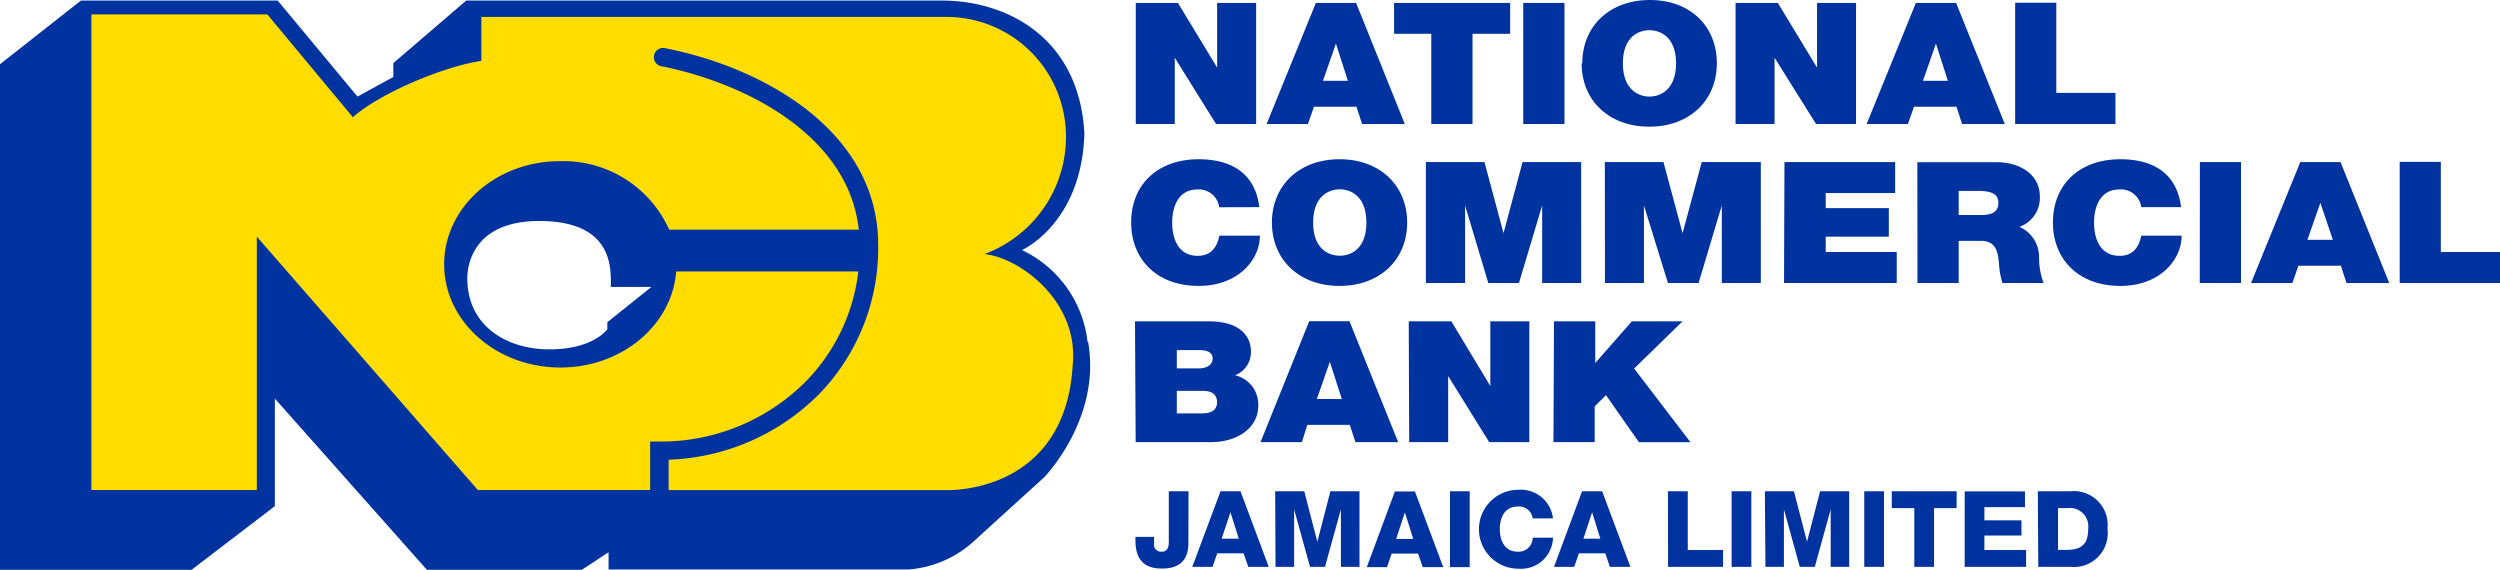 <svg id="Layer_1" data-name="Layer 1" xmlns="http://www.w3.org/2000/svg" viewBox="0 0 221.83 50.56"><defs><style>.cls-1{fill:#0033a0;}.cls-2{fill:#fd0;}</style></defs><title>ncb_logo</title><path class="cls-1" d="M53.89,28.59v.62S52.66,31,48.76,31s-7.29-2.16-7.29-6.26c0,0-.31-5.13,6.37-5.13s6.36,4.31,6.36,5.85H57.8ZM96.5,30.34a10.27,10.27,0,0,0-5.82-8.15S96,19.84,96.22,11.82C95.75,3.34,89.36.05,83.57.05H41.37L34.9,5.6V6.83L31.72,8.57,24.64.05H7.18L0,5.7V50.56H17l7.39-5.65V35.37L37.88,50.56H51.63L54,49v1.53H80.59a9.66,9.66,0,0,0,6-2.67l6.07-5.52s5.09-5.21,3.89-12"/><path class="cls-2" d="M87.36,22.54a11.09,11.09,0,0,0,7.19-11.29A10.61,10.61,0,0,0,84,1.5H42.71v3.9c-3.39.51-9,2.87-11.4,5L23.72,1.28H8.11V43.48H22.79V21L42.4,43.48H57.69v-4.3h.82a18.16,18.16,0,0,0,13-5.34,16.69,16.69,0,0,0,4.65-9.75H60c-.37,4.76-4.82,8.52-10.28,8.52-5.69,0-10.31-4.1-10.31-9.15S44,14.3,49.68,14.3a10.3,10.3,0,0,1,9.7,6.08H76.2c-.88-8.23-9.77-12.93-17.44-14.49a.82.82,0,1,1,.32-1.6C67.78,6,77.92,11.66,77.92,21.71A18.56,18.56,0,0,1,72.65,35a19.76,19.76,0,0,1-13.32,5.79v2.7H84s10.57.41,11.19-11.19c.51-5.54-4.65-9.41-7.8-9.75"/><path class="cls-1" d="M137.84,39.23h3.66V36.06l1-1,2.93,4.18H150l-5-6.54,4.3-4.19h-4.5l-3.25,3.7h0v-3.7h-3.66Zm-12.8,0h3.46V33.37h0l3.64,5.86h3.56V28.51h-3.46v5.74h0l-3.46-5.74H125Zm-13.19,0h3.67L116,37.7h3.77l.5,1.53h3.79l-4.32-10.73h-3.57Zm5-3.83L118,32.1h0l1.06,3.31Zm-12.43-4.34h1.93c.75,0,1.25.2,1.25.74s-.48.89-1.25.89h-1.93Zm-3.65,8.17h6.73c2.09,0,4.15-1.11,4.15-3.26a2.66,2.66,0,0,0-2.06-2.67A2.21,2.21,0,0,0,111,31.2c0-1.1-.66-2.69-3.79-2.69h-6.5Zm3.65-4.55h2.29c.86,0,1.28.35,1.28,1,0,.83-.66,1-1.43,1h-2.14Z"/><path class="cls-1" d="M212.93,25.11h8.9V22.36h-5.25v-8h-3.65Zm-13.19,0h3.67l.53-1.53h3.77l.5,1.53H212l-4.32-10.73h-3.57Zm5-3.83L205.89,18h0L207,21.28Zm-9.55,3.83h3.66V14.38H195.2Zm-1.66-6.73c-.32-2.69-2.11-4.24-5.37-4.25-3.65,0-6,2.24-6,5.62,0,3.17,2.18,5.62,6,5.62,3.47,0,5.42-2.3,5.42-4.46H190c-.21,1-.7,1.79-1.93,1.79-1.71,0-2.26-1.5-2.26-2.94s.55-2.95,2.26-2.95A1.82,1.82,0,0,1,190,18.38Zm-19.73-1.44h1.71c1.4,0,1.81.39,1.81,1.07,0,1-.93,1.07-1.61,1.07h-1.91Zm-3.66,8.17h3.66V21.37h1.94c1.45,0,1.54,1.07,1.64,2.09a7,7,0,0,0,.3,1.65h3.65a6.48,6.48,0,0,1-.4-2.3,2.91,2.91,0,0,0-1.74-2.68A2.73,2.73,0,0,0,181,17.45c0-2-1.79-3.06-3.87-3.06h-7Zm-11.84,0h10V22.36H162V21h5.6V18.47H162V17.13h6.16V14.38h-9.82Zm-15.89,0h3.46V18.23h0L148,25.11h2.72l2.06-6.88h0v6.88h3.46V14.38H151l-1.7,6.31h0l-1.7-6.31h-5.2Zm-15.89,0H130V18.23h0l2.06,6.88h2.72l2.06-6.88h0v6.88h3.46V14.38h-5.2l-1.69,6.31h0l-1.69-6.31h-5.2Zm-10-5.36c0-2.39,1.43-2.95,2.36-2.95s2.36.56,2.36,2.95-1.43,2.94-2.36,2.94-2.36-.55-2.36-2.94m-3.66,0c0,3.28,2.41,5.62,6,5.62s6-2.34,6-5.62-2.41-5.62-6-5.62-6,2.34-6,5.62m-1.12-1.37c-.32-2.69-2.11-4.24-5.37-4.25-3.65,0-6,2.24-6,5.62,0,3.17,2.18,5.62,6,5.62,3.47,0,5.42-2.3,5.42-4.46h-3.59c-.22,1-.7,1.79-1.93,1.79-1.71,0-2.26-1.5-2.26-2.94s.55-2.95,2.26-2.95a1.82,1.82,0,0,1,1.91,1.58Z"/><path class="cls-1" d="M178.81,11h8.9V8.24h-5.25v-8h-3.65Zm-13.18,0h3.67l.53-1.53h3.77l.5,1.53h3.79L173.57.26H170Zm5-3.83,1.15-3.3h0l1.06,3.3ZM154,11h3.46V5.12h0L161.14,11h3.55V.26h-3.46V6h0L157.75.26H154ZM144,5.62c0-2.39,1.43-2.94,2.36-2.94s2.36.56,2.36,2.94-1.43,2.95-2.36,2.95S144,8,144,5.62m-3.66,0c0,3.28,2.41,5.62,6,5.62s6-2.34,6-5.62S150,0,146.4,0s-6,2.34-6,5.62M135.16,11h3.66V.26h-3.66ZM127,11h3.66V3H134V.26h-10.3V3H127Zm-14.61,0h3.67l.53-1.53h3.77l.5,1.53h3.79L120.33.26h-3.57Zm5-3.83,1.15-3.3h0l1.06,3.3ZM100.78,11h3.46V5.12h0L107.9,11h3.56V.26H108V6h0L104.52.26h-3.74Z"/><path class="cls-1" d="M182.61,45.09h.83a1.63,1.63,0,0,1,1.85,1.81c0,1.35-.53,1.86-1.85,1.89h-.83Zm-1.75,5.21h2.89A3,3,0,0,0,187,46.92a3,3,0,0,0-3.29-3.33h-2.89Zm-6.53,0h5.45V48.8h-3.7V47.52h3.29V46.17h-3.29V45h3.6v-1.4h-5.35Zm-.71-6.71h-5.76v1.5h2V50.3h1.75V45.09h2Zm-8.2,6.71h1.75V43.59h-1.75Zm-8.77,0h1.64v-5.1h0l1.41,5.1h1.33l1.41-5.1h0v5.1h1.64V43.59h-2.58l-1.16,4.48h0l-1.16-4.48h-2.58Zm-3,0h1.75V43.59h-1.75Zm-5.64,0h4.88V48.8h-3.13V43.59H148Zm-10.12,0h1.79l.42-1.2h2.34l.41,1.2h1.82l-2.51-6.71h-1.78Zm3.38-4.85h0L142,47.8H140.5ZM137.8,46a2.87,2.87,0,0,0-3.07-2.54,3.5,3.5,0,0,0,0,7,2.83,2.83,0,0,0,3.07-2.75H136a1.25,1.25,0,0,1-1.36,1.24c-1.13,0-1.56-1-1.56-2s.43-2,1.56-2A1.22,1.22,0,0,1,136,46Zm-9.14,4.32h1.75V43.59h-1.75Zm-7.38,0h1.79l.42-1.2h2.34l.41,1.2h1.82l-2.51-6.71h-1.78Zm3.38-4.85h0l.74,2.35h-1.52ZM113.18,50.3h1.65v-5.1h0l1.41,5.1h1.33l1.41-5.1h0v5.1h1.65V43.59h-2.58l-1.16,4.48h0l-1.16-4.48h-2.58Zm-7.39,0h1.8l.42-1.2h2.34l.41,1.2h1.82l-2.51-6.71H108.3Zm3.39-4.85h0l.74,2.35h-1.52Zm-3.72-1.86h-1.75v4.48c0,.65-.23.88-.63.88a.62.62,0,0,1-.68-.69v-.62h-1.65v.29c0,1.5.57,2.52,2.35,2.52,1.58,0,2.35-.76,2.35-2.27Z"/></svg>